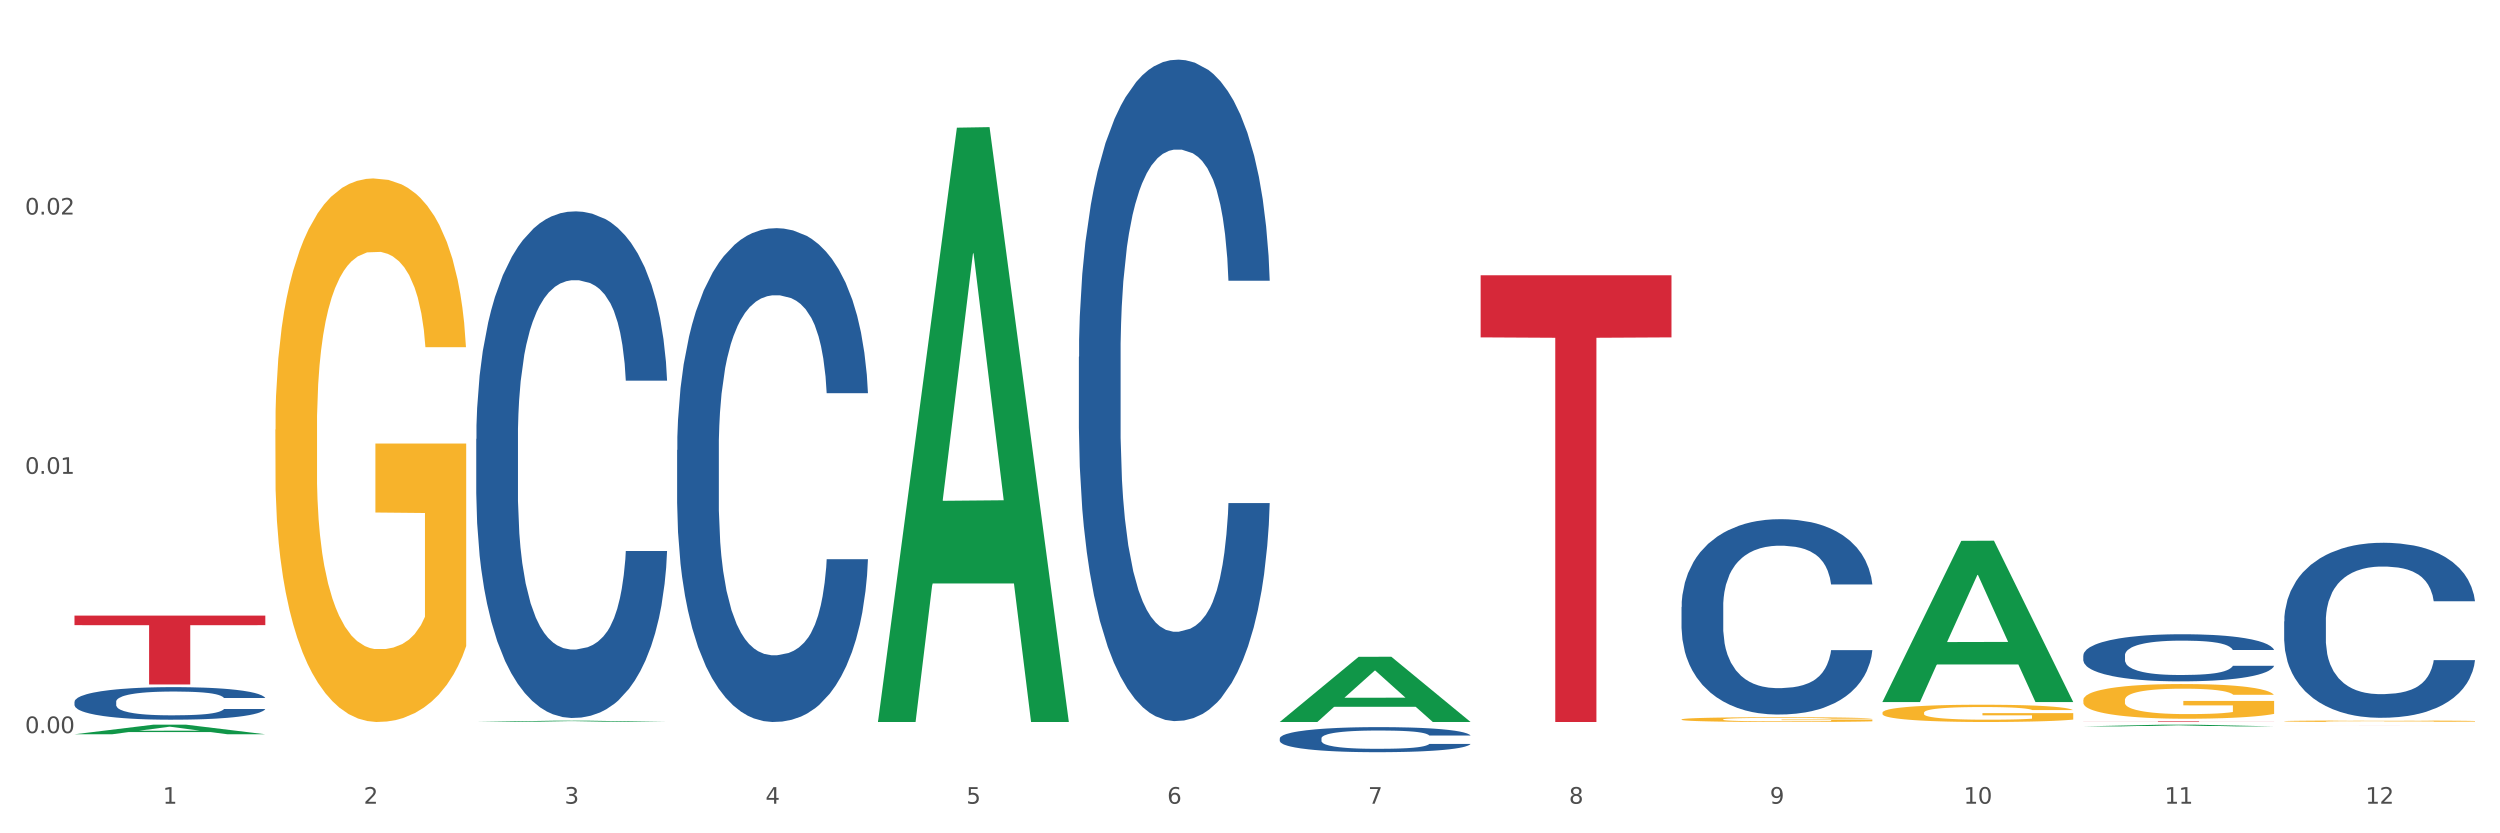 <?xml version="1.0" encoding="utf-8" standalone="no"?>
<!DOCTYPE svg PUBLIC "-//W3C//DTD SVG 1.1//EN"
  "http://www.w3.org/Graphics/SVG/1.1/DTD/svg11.dtd">
<svg xmlns:xlink="http://www.w3.org/1999/xlink" width="1080pt" height="360pt" viewBox="0 0 1080 360" xmlns="http://www.w3.org/2000/svg" version="1.1">
 <rect x="0" y="0" width="1080" height="360" fill="#333333" stroke="none"/>
 <defs>
  <style type="text/css">*{stroke-linejoin: round; stroke-linecap: butt}</style>
 </defs>
 <g id="figure_1">
  <g id="patch_1">
   <path d="M 0 360 
L 1080 360 
L 1080 0 
L 0 0 
z
" style="fill: #ffffff; stroke: #ffffff; stroke-linejoin: miter"/>
  </g>
  <g id="axes_1">
   <g id="matplotlib.axis_1">
    <g id="xtick_1">
     <g id="text_1">
      <!-- 1 -->
      <g style="fill: #4d4d4d" transform="translate(70.342 347.204) scale(0.096 -0.096)">
       <defs>
        <path id="DejaVuSans-31" d="M 794 531 
L 1825 531 
L 1825 4091 
L 703 3866 
L 703 4441 
L 1819 4666 
L 2450 4666 
L 2450 531 
L 3481 531 
L 3481 0 
L 794 0 
L 794 531 
z
" transform="scale(0.016)"/>
       </defs>
       <use xlink:href="#DejaVuSans-31"/>
      </g>
     </g>
    </g>
    <g id="xtick_2">
     <g id="text_2">
      <!-- 2 -->
      <g style="fill: #4d4d4d" transform="translate(157.122 347.204) scale(0.096 -0.096)">
       <defs>
        <path id="DejaVuSans-32" d="M 1228 531 
L 3431 531 
L 3431 0 
L 469 0 
L 469 531 
Q 828 903 1448 1529 
Q 2069 2156 2228 2338 
Q 2531 2678 2651 2914 
Q 2772 3150 2772 3378 
Q 2772 3750 2511 3984 
Q 2250 4219 1831 4219 
Q 1534 4219 1204 4116 
Q 875 4013 500 3803 
L 500 4441 
Q 881 4594 1212 4672 
Q 1544 4750 1819 4750 
Q 2544 4750 2975 4387 
Q 3406 4025 3406 3419 
Q 3406 3131 3298 2873 
Q 3191 2616 2906 2266 
Q 2828 2175 2409 1742 
Q 1991 1309 1228 531 
z
" transform="scale(0.016)"/>
       </defs>
       <use xlink:href="#DejaVuSans-32"/>
      </g>
     </g>
    </g>
    <g id="xtick_3">
     <g id="text_3">
      <!-- 3 -->
      <g style="fill: #4d4d4d" transform="translate(243.902 347.204) scale(0.096 -0.096)">
       <defs>
        <path id="DejaVuSans-33" d="M 2597 2516 
Q 3050 2419 3304 2112 
Q 3559 1806 3559 1356 
Q 3559 666 3084 287 
Q 2609 -91 1734 -91 
Q 1441 -91 1130 -33 
Q 819 25 488 141 
L 488 750 
Q 750 597 1062 519 
Q 1375 441 1716 441 
Q 2309 441 2620 675 
Q 2931 909 2931 1356 
Q 2931 1769 2642 2001 
Q 2353 2234 1838 2234 
L 1294 2234 
L 1294 2753 
L 1863 2753 
Q 2328 2753 2575 2939 
Q 2822 3125 2822 3475 
Q 2822 3834 2567 4026 
Q 2313 4219 1838 4219 
Q 1578 4219 1281 4162 
Q 984 4106 628 3988 
L 628 4550 
Q 988 4650 1302 4700 
Q 1616 4750 1894 4750 
Q 2613 4750 3031 4423 
Q 3450 4097 3450 3541 
Q 3450 3153 3228 2886 
Q 3006 2619 2597 2516 
z
" transform="scale(0.016)"/>
       </defs>
       <use xlink:href="#DejaVuSans-33"/>
      </g>
     </g>
    </g>
    <g id="xtick_4">
     <g id="text_4">
      <!-- 4 -->
      <g style="fill: #4d4d4d" transform="translate(330.683 347.204) scale(0.096 -0.096)">
       <defs>
        <path id="DejaVuSans-34" d="M 2419 4116 
L 825 1625 
L 2419 1625 
L 2419 4116 
z
M 2253 4666 
L 3047 4666 
L 3047 1625 
L 3713 1625 
L 3713 1100 
L 3047 1100 
L 3047 0 
L 2419 0 
L 2419 1100 
L 313 1100 
L 313 1709 
L 2253 4666 
z
" transform="scale(0.016)"/>
       </defs>
       <use xlink:href="#DejaVuSans-34"/>
      </g>
     </g>
    </g>
    <g id="xtick_5">
     <g id="text_5">
      <!-- 5 -->
      <g style="fill: #4d4d4d" transform="translate(417.463 347.204) scale(0.096 -0.096)">
       <defs>
        <path id="DejaVuSans-35" d="M 691 4666 
L 3169 4666 
L 3169 4134 
L 1269 4134 
L 1269 2991 
Q 1406 3038 1543 3061 
Q 1681 3084 1819 3084 
Q 2600 3084 3056 2656 
Q 3513 2228 3513 1497 
Q 3513 744 3044 326 
Q 2575 -91 1722 -91 
Q 1428 -91 1123 -41 
Q 819 9 494 109 
L 494 744 
Q 775 591 1075 516 
Q 1375 441 1709 441 
Q 2250 441 2565 725 
Q 2881 1009 2881 1497 
Q 2881 1984 2565 2268 
Q 2250 2553 1709 2553 
Q 1456 2553 1204 2497 
Q 953 2441 691 2322 
L 691 4666 
z
" transform="scale(0.016)"/>
       </defs>
       <use xlink:href="#DejaVuSans-35"/>
      </g>
     </g>
    </g>
    <g id="xtick_6">
     <g id="text_6">
      <!-- 6 -->
      <g style="fill: #4d4d4d" transform="translate(504.243 347.204) scale(0.096 -0.096)">
       <defs>
        <path id="DejaVuSans-36" d="M 2113 2584 
Q 1688 2584 1439 2293 
Q 1191 2003 1191 1497 
Q 1191 994 1439 701 
Q 1688 409 2113 409 
Q 2538 409 2786 701 
Q 3034 994 3034 1497 
Q 3034 2003 2786 2293 
Q 2538 2584 2113 2584 
z
M 3366 4563 
L 3366 3988 
Q 3128 4100 2886 4159 
Q 2644 4219 2406 4219 
Q 1781 4219 1451 3797 
Q 1122 3375 1075 2522 
Q 1259 2794 1537 2939 
Q 1816 3084 2150 3084 
Q 2853 3084 3261 2657 
Q 3669 2231 3669 1497 
Q 3669 778 3244 343 
Q 2819 -91 2113 -91 
Q 1303 -91 875 529 
Q 447 1150 447 2328 
Q 447 3434 972 4092 
Q 1497 4750 2381 4750 
Q 2619 4750 2861 4703 
Q 3103 4656 3366 4563 
z
" transform="scale(0.016)"/>
       </defs>
       <use xlink:href="#DejaVuSans-36"/>
      </g>
     </g>
    </g>
    <g id="xtick_7">
     <g id="text_7">
      <!-- 7 -->
      <g style="fill: #4d4d4d" transform="translate(591.024 347.204) scale(0.096 -0.096)">
       <defs>
        <path id="DejaVuSans-37" d="M 525 4666 
L 3525 4666 
L 3525 4397 
L 1831 0 
L 1172 0 
L 2766 4134 
L 525 4134 
L 525 4666 
z
" transform="scale(0.016)"/>
       </defs>
       <use xlink:href="#DejaVuSans-37"/>
      </g>
     </g>
    </g>
    <g id="xtick_8">
     <g id="text_8">
      <!-- 8 -->
      <g style="fill: #4d4d4d" transform="translate(677.804 347.204) scale(0.096 -0.096)">
       <defs>
        <path id="DejaVuSans-38" d="M 2034 2216 
Q 1584 2216 1326 1975 
Q 1069 1734 1069 1313 
Q 1069 891 1326 650 
Q 1584 409 2034 409 
Q 2484 409 2743 651 
Q 3003 894 3003 1313 
Q 3003 1734 2745 1975 
Q 2488 2216 2034 2216 
z
M 1403 2484 
Q 997 2584 770 2862 
Q 544 3141 544 3541 
Q 544 4100 942 4425 
Q 1341 4750 2034 4750 
Q 2731 4750 3128 4425 
Q 3525 4100 3525 3541 
Q 3525 3141 3298 2862 
Q 3072 2584 2669 2484 
Q 3125 2378 3379 2068 
Q 3634 1759 3634 1313 
Q 3634 634 3220 271 
Q 2806 -91 2034 -91 
Q 1263 -91 848 271 
Q 434 634 434 1313 
Q 434 1759 690 2068 
Q 947 2378 1403 2484 
z
M 1172 3481 
Q 1172 3119 1398 2916 
Q 1625 2713 2034 2713 
Q 2441 2713 2670 2916 
Q 2900 3119 2900 3481 
Q 2900 3844 2670 4047 
Q 2441 4250 2034 4250 
Q 1625 4250 1398 4047 
Q 1172 3844 1172 3481 
z
" transform="scale(0.016)"/>
       </defs>
       <use xlink:href="#DejaVuSans-38"/>
      </g>
     </g>
    </g>
    <g id="xtick_9">
     <g id="text_9">
      <!-- 9 -->
      <g style="fill: #4d4d4d" transform="translate(764.584 347.204) scale(0.096 -0.096)">
       <defs>
        <path id="DejaVuSans-39" d="M 703 97 
L 703 672 
Q 941 559 1184 500 
Q 1428 441 1663 441 
Q 2288 441 2617 861 
Q 2947 1281 2994 2138 
Q 2813 1869 2534 1725 
Q 2256 1581 1919 1581 
Q 1219 1581 811 2004 
Q 403 2428 403 3163 
Q 403 3881 828 4315 
Q 1253 4750 1959 4750 
Q 2769 4750 3195 4129 
Q 3622 3509 3622 2328 
Q 3622 1225 3098 567 
Q 2575 -91 1691 -91 
Q 1453 -91 1209 -44 
Q 966 3 703 97 
z
M 1959 2075 
Q 2384 2075 2632 2365 
Q 2881 2656 2881 3163 
Q 2881 3666 2632 3958 
Q 2384 4250 1959 4250 
Q 1534 4250 1286 3958 
Q 1038 3666 1038 3163 
Q 1038 2656 1286 2365 
Q 1534 2075 1959 2075 
z
" transform="scale(0.016)"/>
       </defs>
       <use xlink:href="#DejaVuSans-39"/>
      </g>
     </g>
    </g>
    <g id="xtick_10">
     <g id="text_10">
      <!-- 10 -->
      <g style="fill: #4d4d4d" transform="translate(848.311 347.204) scale(0.096 -0.096)">
       <defs>
        <path id="DejaVuSans-30" d="M 2034 4250 
Q 1547 4250 1301 3770 
Q 1056 3291 1056 2328 
Q 1056 1369 1301 889 
Q 1547 409 2034 409 
Q 2525 409 2770 889 
Q 3016 1369 3016 2328 
Q 3016 3291 2770 3770 
Q 2525 4250 2034 4250 
z
M 2034 4750 
Q 2819 4750 3233 4129 
Q 3647 3509 3647 2328 
Q 3647 1150 3233 529 
Q 2819 -91 2034 -91 
Q 1250 -91 836 529 
Q 422 1150 422 2328 
Q 422 3509 836 4129 
Q 1250 4750 2034 4750 
z
" transform="scale(0.016)"/>
       </defs>
       <use xlink:href="#DejaVuSans-31"/>
       <use xlink:href="#DejaVuSans-30" transform="translate(63.623 0)"/>
      </g>
     </g>
    </g>
    <g id="xtick_11">
     <g id="text_11">
      <!-- 11 -->
      <g style="fill: #4d4d4d" transform="translate(935.091 347.204) scale(0.096 -0.096)">
       <use xlink:href="#DejaVuSans-31"/>
       <use xlink:href="#DejaVuSans-31" transform="translate(63.623 0)"/>
      </g>
     </g>
    </g>
    <g id="xtick_12">
     <g id="text_12">
      <!-- 12 -->
      <g style="fill: #4d4d4d" transform="translate(1021.871 347.204) scale(0.096 -0.096)">
       <use xlink:href="#DejaVuSans-31"/>
       <use xlink:href="#DejaVuSans-32" transform="translate(63.623 0)"/>
      </g>
     </g>
    </g>
    <g id="xtick_13"/>
    <g id="xtick_14"/>
    <g id="xtick_15"/>
    <g id="xtick_16"/>
    <g id="xtick_17"/>
    <g id="xtick_18"/>
    <g id="xtick_19"/>
    <g id="xtick_20"/>
    <g id="xtick_21"/>
    <g id="xtick_22"/>
    <g id="xtick_23"/>
   </g>
   <g id="matplotlib.axis_2">
    <g id="ytick_1">
     <g id="text_13">
      <!-- 0.00 -->
      <g style="fill: #4d4d4d" transform="translate(10.8 316.704) scale(0.096 -0.096)">
       <defs>
        <path id="DejaVuSans-2e" d="M 684 794 
L 1344 794 
L 1344 0 
L 684 0 
L 684 794 
z
" transform="scale(0.016)"/>
       </defs>
       <use xlink:href="#DejaVuSans-30"/>
       <use xlink:href="#DejaVuSans-2e" transform="translate(63.623 0)"/>
       <use xlink:href="#DejaVuSans-30" transform="translate(95.41 0)"/>
       <use xlink:href="#DejaVuSans-30" transform="translate(159.033 0)"/>
      </g>
     </g>
    </g>
    <g id="ytick_2">
     <g id="text_14">
      <!-- 0.01 -->
      <g style="fill: #4d4d4d" transform="translate(10.8 204.698) scale(0.096 -0.096)">
       <use xlink:href="#DejaVuSans-30"/>
       <use xlink:href="#DejaVuSans-2e" transform="translate(63.623 0)"/>
       <use xlink:href="#DejaVuSans-30" transform="translate(95.41 0)"/>
       <use xlink:href="#DejaVuSans-31" transform="translate(159.033 0)"/>
      </g>
     </g>
    </g>
    <g id="ytick_3">
     <g id="text_15">
      <!-- 0.02 -->
      <g style="fill: #4d4d4d" transform="translate(10.8 92.692) scale(0.096 -0.096)">
       <use xlink:href="#DejaVuSans-30"/>
       <use xlink:href="#DejaVuSans-2e" transform="translate(63.623 0)"/>
       <use xlink:href="#DejaVuSans-30" transform="translate(95.41 0)"/>
       <use xlink:href="#DejaVuSans-32" transform="translate(159.033 0)"/>
      </g>
     </g>
    </g>
    <g id="ytick_4"/>
    <g id="ytick_5"/>
    <g id="ytick_6"/>
   </g>
   <g id="PolyCollection_1">
    <path d="M 32.175 317.199 
L 32.26 317.195 
L 66.256 313.061 
L 80.365 313.057 
L 114.616 317.207 
L 98.298 317.207 
L 90.904 316.241 
L 55.803 316.241 
L 55.548 316.256 
L 48.408 317.207 
L 32.175 317.207 
L 32.175 317.199 
L 60.222 315.664 
L 86.484 315.66 
L 73.481 313.941 
L 73.311 313.934 
L 73.141 313.945 
L 60.137 315.66 
L 60.222 315.664 
L 32.175 317.199 
z
" clip-path="url(#p18bdbcd863)" style="fill: #109648"/>
    <path d="M 726.418 310.793 
L 726.515 310.791 
L 726.515 310.723 
L 726.71 310.665 
L 727.683 310.523 
L 729.143 310.406 
L 730.214 310.343 
L 731.284 310.292 
L 732.55 310.241 
L 734.107 310.188 
L 736.93 310.11 
L 738.682 310.071 
L 740.823 310.029 
L 744.716 309.969 
L 747.539 309.934 
L 750.459 309.906 
L 755.228 309.872 
L 758.343 309.857 
L 761.652 309.846 
L 765.643 309.838 
L 768.66 309.836 
L 775.279 309.842 
L 780.924 309.859 
L 783.65 309.872 
L 787.154 309.895 
L 789.003 309.91 
L 792.02 309.94 
L 795.135 309.98 
L 797.276 310.014 
L 800.488 310.078 
L 802.922 310.143 
L 805.16 310.222 
L 806.328 310.277 
L 807.204 310.328 
L 807.983 310.387 
L 808.762 310.479 
L 791.242 310.479 
L 790.56 310.413 
L 789.49 310.351 
L 787.932 310.29 
L 786.57 310.252 
L 784.234 310.205 
L 782.092 310.175 
L 779.854 310.152 
L 777.128 310.133 
L 774.987 310.124 
L 771.97 310.116 
L 766.032 310.118 
L 762.042 310.133 
L 759.316 310.152 
L 757.564 310.169 
L 756.007 310.188 
L 754.255 310.214 
L 752.211 310.254 
L 750.751 310.29 
L 749.291 310.336 
L 748.123 310.381 
L 747.052 310.434 
L 746.176 310.491 
L 745.495 310.549 
L 744.911 310.621 
L 744.424 310.74 
L 744.424 311 
L 744.619 311.058 
L 745.106 311.136 
L 745.69 311.194 
L 746.663 311.264 
L 747.539 311.312 
L 749.194 311.38 
L 751.043 311.437 
L 752.503 311.473 
L 753.963 311.503 
L 756.494 311.544 
L 759.316 311.578 
L 761.75 311.599 
L 765.059 311.618 
L 767.298 311.626 
L 769.244 311.63 
L 774.014 311.63 
L 777.42 311.624 
L 781.216 311.611 
L 784.136 311.594 
L 786.57 311.573 
L 789.295 311.539 
L 791.047 311.507 
L 791.047 311.111 
L 769.634 311.109 
L 769.634 310.846 
L 808.859 310.846 
L 808.859 311.618 
L 807.204 311.658 
L 805.355 311.694 
L 803.408 311.726 
L 800.488 311.766 
L 796.984 311.804 
L 793.87 311.83 
L 790.56 311.853 
L 786.667 311.874 
L 781.606 311.893 
L 778.491 311.9 
L 774.598 311.906 
L 770.023 311.908 
L 766.032 311.904 
L 762.139 311.894 
L 758.051 311.877 
L 754.06 311.853 
L 751.043 311.828 
L 748.026 311.798 
L 744.814 311.758 
L 742.283 311.72 
L 740.336 311.686 
L 738.195 311.643 
L 735.859 311.586 
L 734.107 311.535 
L 732.55 311.482 
L 730.895 311.414 
L 729.727 311.355 
L 728.559 311.281 
L 727.878 311.227 
L 727.099 311.141 
L 726.515 311.022 
L 726.418 310.793 
z
" clip-path="url(#p18bdbcd863)" style="fill: #f7b32b"/>
    <path d="M 813.198 307.891 
L 813.295 307.884 
L 813.295 307.639 
L 813.49 307.427 
L 814.463 306.916 
L 815.923 306.493 
L 816.994 306.268 
L 818.065 306.084 
L 819.33 305.899 
L 820.887 305.709 
L 823.71 305.429 
L 825.462 305.286 
L 827.603 305.136 
L 831.497 304.917 
L 834.319 304.795 
L 837.239 304.692 
L 842.009 304.57 
L 845.123 304.515 
L 848.433 304.474 
L 852.423 304.447 
L 855.441 304.44 
L 862.059 304.461 
L 867.705 304.522 
L 870.43 304.57 
L 873.934 304.651 
L 875.783 304.706 
L 878.801 304.815 
L 881.915 304.958 
L 884.057 305.081 
L 887.269 305.313 
L 889.702 305.545 
L 891.941 305.831 
L 893.109 306.029 
L 893.985 306.213 
L 894.763 306.425 
L 895.542 306.759 
L 878.022 306.759 
L 877.341 306.52 
L 876.27 306.295 
L 874.713 306.077 
L 873.35 305.94 
L 871.014 305.77 
L 868.873 305.661 
L 866.634 305.579 
L 863.909 305.511 
L 861.767 305.477 
L 858.75 305.449 
L 852.813 305.456 
L 848.822 305.511 
L 846.097 305.579 
L 844.345 305.64 
L 842.787 305.709 
L 841.035 305.804 
L 838.991 305.947 
L 837.531 306.077 
L 836.071 306.24 
L 834.903 306.404 
L 833.833 306.595 
L 832.957 306.8 
L 832.275 307.011 
L 831.691 307.27 
L 831.205 307.7 
L 831.205 308.634 
L 831.399 308.846 
L 831.886 309.125 
L 832.47 309.337 
L 833.443 309.589 
L 834.319 309.759 
L 835.974 310.005 
L 837.823 310.21 
L 839.283 310.339 
L 840.743 310.448 
L 843.274 310.598 
L 846.097 310.721 
L 848.53 310.796 
L 851.839 310.864 
L 854.078 310.892 
L 856.025 310.905 
L 860.794 310.905 
L 864.201 310.885 
L 867.997 310.837 
L 870.917 310.776 
L 873.35 310.701 
L 876.075 310.578 
L 877.827 310.462 
L 877.827 309.037 
L 856.414 309.03 
L 856.414 308.082 
L 895.639 308.082 
L 895.639 310.864 
L 893.985 311.007 
L 892.135 311.137 
L 890.189 311.253 
L 887.269 311.396 
L 883.765 311.533 
L 880.65 311.628 
L 877.341 311.71 
L 873.447 311.785 
L 868.386 311.853 
L 865.271 311.88 
L 861.378 311.901 
L 856.803 311.908 
L 852.813 311.894 
L 848.919 311.86 
L 844.831 311.799 
L 840.841 311.71 
L 837.823 311.621 
L 834.806 311.512 
L 831.594 311.369 
L 829.063 311.233 
L 827.117 311.11 
L 824.975 310.953 
L 822.639 310.748 
L 820.887 310.564 
L 819.33 310.373 
L 817.675 310.128 
L 816.507 309.916 
L 815.339 309.65 
L 814.658 309.453 
L 813.879 309.146 
L 813.295 308.716 
L 813.198 307.891 
z
" clip-path="url(#p18bdbcd863)" style="fill: #f7b32b"/>
    <path d="M 986.759 311.551 
L 986.856 311.551 
L 986.856 311.529 
L 987.051 311.51 
L 988.024 311.465 
L 989.484 311.427 
L 990.555 311.407 
L 991.625 311.391 
L 992.891 311.375 
L 994.448 311.358 
L 997.271 311.333 
L 999.023 311.32 
L 1001.164 311.307 
L 1005.057 311.288 
L 1007.88 311.277 
L 1010.8 311.268 
L 1015.569 311.257 
L 1018.684 311.252 
L 1021.993 311.248 
L 1025.984 311.246 
L 1029.001 311.245 
L 1035.62 311.247 
L 1041.265 311.252 
L 1043.991 311.257 
L 1047.495 311.264 
L 1049.344 311.269 
L 1052.361 311.278 
L 1055.476 311.291 
L 1057.617 311.302 
L 1060.829 311.323 
L 1063.263 311.343 
L 1065.501 311.369 
L 1066.669 311.386 
L 1067.545 311.402 
L 1068.324 311.421 
L 1069.103 311.451 
L 1051.583 311.451 
L 1050.901 311.43 
L 1049.831 311.41 
L 1048.273 311.39 
L 1046.911 311.378 
L 1044.575 311.363 
L 1042.433 311.353 
L 1040.195 311.346 
L 1037.469 311.34 
L 1035.328 311.337 
L 1032.311 311.335 
L 1026.373 311.335 
L 1022.383 311.34 
L 1019.657 311.346 
L 1017.905 311.352 
L 1016.348 311.358 
L 1014.596 311.366 
L 1012.552 311.379 
L 1011.092 311.39 
L 1009.632 311.405 
L 1008.464 311.419 
L 1007.393 311.436 
L 1006.517 311.455 
L 1005.836 311.473 
L 1005.252 311.496 
L 1004.765 311.534 
L 1004.765 311.617 
L 1004.96 311.636 
L 1005.447 311.661 
L 1006.031 311.68 
L 1007.004 311.702 
L 1007.88 311.717 
L 1009.535 311.739 
L 1011.384 311.757 
L 1012.844 311.769 
L 1014.304 311.778 
L 1016.835 311.792 
L 1019.657 311.802 
L 1022.091 311.809 
L 1025.4 311.815 
L 1027.639 311.818 
L 1029.585 311.819 
L 1034.355 311.819 
L 1037.761 311.817 
L 1041.557 311.813 
L 1044.477 311.807 
L 1046.911 311.801 
L 1049.636 311.79 
L 1051.388 311.779 
L 1051.388 311.653 
L 1029.975 311.652 
L 1029.975 311.568 
L 1069.2 311.568 
L 1069.2 311.815 
L 1067.545 311.828 
L 1065.696 311.839 
L 1063.749 311.85 
L 1060.829 311.862 
L 1057.325 311.874 
L 1054.211 311.883 
L 1050.901 311.89 
L 1047.008 311.897 
L 1041.947 311.903 
L 1038.832 311.905 
L 1034.939 311.907 
L 1030.364 311.908 
L 1026.373 311.906 
L 1022.48 311.903 
L 1018.392 311.898 
L 1014.401 311.89 
L 1011.384 311.882 
L 1008.367 311.873 
L 1005.155 311.86 
L 1002.624 311.848 
L 1000.677 311.837 
L 998.536 311.823 
L 996.2 311.805 
L 994.448 311.788 
L 992.891 311.772 
L 991.236 311.75 
L 990.068 311.731 
L 988.9 311.707 
L 988.219 311.69 
L 987.44 311.663 
L 986.856 311.625 
L 986.759 311.551 
z
" clip-path="url(#p18bdbcd863)" style="fill: #f7b32b"/>
    <path d="M 726.418 262.206 
L 726.515 262.129 
L 726.515 259.971 
L 726.807 257.042 
L 727.879 251.646 
L 729.244 247.561 
L 731.582 242.782 
L 732.849 240.778 
L 734.506 238.542 
L 737.917 234.919 
L 741.815 231.836 
L 744.543 230.14 
L 746.589 229.061 
L 751.17 227.134 
L 753.801 226.286 
L 756.529 225.592 
L 758.868 225.13 
L 762.766 224.59 
L 765.884 224.359 
L 769.49 224.282 
L 772.511 224.359 
L 776.506 224.667 
L 782.353 225.592 
L 784.594 226.132 
L 787.615 227.057 
L 790.734 228.29 
L 793.267 229.524 
L 796.191 231.297 
L 799.212 233.609 
L 802.135 236.538 
L 804.181 239.236 
L 805.838 242.088 
L 807.3 245.557 
L 808.372 249.334 
L 808.859 252.494 
L 791.026 252.494 
L 790.539 249.642 
L 789.564 246.559 
L 788.59 244.478 
L 787.518 242.782 
L 785.861 240.855 
L 784.399 239.621 
L 781.963 238.157 
L 779.722 237.232 
L 777.87 236.692 
L 775.629 236.23 
L 770.854 235.767 
L 767.443 235.767 
L 765.3 235.921 
L 762.668 236.307 
L 760.427 236.846 
L 757.796 237.771 
L 755.75 238.773 
L 753.703 240.084 
L 752.534 241.009 
L 750.78 242.705 
L 749.61 244.092 
L 748.051 246.482 
L 747.174 248.177 
L 745.615 252.571 
L 744.933 255.809 
L 744.641 258.044 
L 744.446 260.511 
L 744.446 272.535 
L 745.03 277.931 
L 745.518 280.244 
L 746.297 282.864 
L 747.759 286.256 
L 749.903 289.571 
L 752.144 291.96 
L 753.996 293.425 
L 755.75 294.504 
L 757.504 295.352 
L 759.648 296.123 
L 761.402 296.585 
L 764.033 297.048 
L 767.151 297.279 
L 769.587 297.279 
L 774.557 296.893 
L 776.798 296.508 
L 778.942 295.968 
L 781.281 295.12 
L 783.133 294.195 
L 784.205 293.502 
L 785.959 292.037 
L 787.323 290.496 
L 788.492 288.723 
L 789.272 287.181 
L 790.149 284.869 
L 790.831 282.248 
L 791.026 280.86 
L 808.859 280.86 
L 808.469 283.635 
L 807.787 286.333 
L 806.423 289.956 
L 805.351 292.037 
L 803.694 294.581 
L 801.94 296.739 
L 799.504 299.129 
L 797.263 300.902 
L 794.924 302.443 
L 792.39 303.831 
L 787.81 305.758 
L 786.154 306.297 
L 782.645 307.222 
L 779.917 307.762 
L 775.921 308.301 
L 771.829 308.61 
L 767.541 308.687 
L 763.74 308.533 
L 759.55 308.07 
L 756.919 307.608 
L 753.996 306.914 
L 750.585 305.835 
L 747.369 304.524 
L 744.348 302.983 
L 741.522 301.21 
L 738.891 299.206 
L 735.48 295.891 
L 732.947 292.654 
L 731.095 289.648 
L 729.828 287.104 
L 728.562 283.866 
L 727.879 281.631 
L 726.807 276.235 
L 726.418 271.225 
L 726.418 262.206 
z
" clip-path="url(#p18bdbcd863)" style="fill: #255c99"/>
    <path d="M 552.857 318.983 
L 552.954 318.973 
L 552.954 318.696 
L 553.247 318.32 
L 554.319 317.627 
L 555.683 317.103 
L 558.022 316.49 
L 559.289 316.232 
L 560.945 315.945 
L 564.356 315.48 
L 568.254 315.085 
L 570.982 314.867 
L 573.029 314.728 
L 577.609 314.481 
L 580.24 314.372 
L 582.969 314.283 
L 585.307 314.224 
L 589.205 314.154 
L 592.324 314.125 
L 595.929 314.115 
L 598.95 314.125 
L 602.945 314.164 
L 608.792 314.283 
L 611.034 314.352 
L 614.055 314.471 
L 617.173 314.629 
L 619.707 314.788 
L 622.63 315.015 
L 625.651 315.312 
L 628.574 315.688 
L 630.621 316.034 
L 632.277 316.4 
L 633.739 316.846 
L 634.811 317.331 
L 635.298 317.736 
L 617.465 317.736 
L 616.978 317.37 
L 616.004 316.974 
L 615.029 316.707 
L 613.957 316.49 
L 612.301 316.242 
L 610.839 316.084 
L 608.403 315.896 
L 606.161 315.777 
L 604.31 315.708 
L 602.068 315.648 
L 597.293 315.589 
L 593.883 315.589 
L 591.739 315.609 
L 589.108 315.658 
L 586.866 315.728 
L 584.235 315.846 
L 582.189 315.975 
L 580.143 316.143 
L 578.973 316.262 
L 577.219 316.48 
L 576.05 316.658 
L 574.491 316.964 
L 573.614 317.182 
L 572.054 317.746 
L 571.372 318.162 
L 571.08 318.449 
L 570.885 318.765 
L 570.885 320.309 
L 571.47 321.002 
L 571.957 321.298 
L 572.736 321.635 
L 574.198 322.07 
L 576.342 322.496 
L 578.583 322.802 
L 580.435 322.99 
L 582.189 323.129 
L 583.943 323.238 
L 586.087 323.337 
L 587.841 323.396 
L 590.472 323.455 
L 593.59 323.485 
L 596.027 323.485 
L 600.997 323.436 
L 603.238 323.386 
L 605.382 323.317 
L 607.72 323.208 
L 609.572 323.089 
L 610.644 323 
L 612.398 322.812 
L 613.762 322.614 
L 614.932 322.387 
L 615.711 322.189 
L 616.588 321.892 
L 617.27 321.556 
L 617.465 321.378 
L 635.298 321.378 
L 634.909 321.734 
L 634.226 322.08 
L 632.862 322.545 
L 631.79 322.812 
L 630.134 323.139 
L 628.379 323.416 
L 625.943 323.723 
L 623.702 323.95 
L 621.363 324.148 
L 618.83 324.326 
L 614.249 324.574 
L 612.593 324.643 
L 609.085 324.762 
L 606.356 324.831 
L 602.361 324.9 
L 598.268 324.94 
L 593.98 324.95 
L 590.18 324.93 
L 585.989 324.87 
L 583.358 324.811 
L 580.435 324.722 
L 577.024 324.583 
L 573.808 324.415 
L 570.788 324.217 
L 567.962 323.99 
L 565.33 323.732 
L 561.92 323.307 
L 559.386 322.891 
L 557.535 322.506 
L 556.268 322.179 
L 555.001 321.763 
L 554.319 321.476 
L 553.247 320.784 
L 552.857 320.141 
L 552.857 318.983 
z
" clip-path="url(#p18bdbcd863)" style="fill: #255c99"/>
    <path d="M 466.077 154.157 
L 466.174 153.896 
L 466.174 146.589 
L 466.466 136.672 
L 467.538 118.404 
L 468.903 104.572 
L 471.241 88.392 
L 472.508 81.607 
L 474.165 74.039 
L 477.576 61.773 
L 481.474 51.335 
L 484.202 45.593 
L 486.248 41.94 
L 490.829 35.415 
L 493.46 32.545 
L 496.188 30.196 
L 498.527 28.63 
L 502.425 26.803 
L 505.543 26.02 
L 509.149 25.759 
L 512.17 26.02 
L 516.165 27.064 
L 522.012 30.196 
L 524.253 32.023 
L 527.274 35.154 
L 530.393 39.33 
L 532.926 43.505 
L 535.85 49.508 
L 538.871 57.337 
L 541.794 67.254 
L 543.84 76.388 
L 545.497 86.044 
L 546.959 97.787 
L 548.031 110.575 
L 548.518 121.275 
L 530.685 121.275 
L 530.198 111.619 
L 529.223 101.18 
L 528.249 94.134 
L 527.177 88.392 
L 525.52 81.868 
L 524.058 77.693 
L 521.622 72.734 
L 519.381 69.602 
L 517.529 67.776 
L 515.288 66.21 
L 510.513 64.644 
L 507.102 64.644 
L 504.959 65.166 
L 502.327 66.471 
L 500.086 68.298 
L 497.455 71.429 
L 495.409 74.822 
L 493.362 79.258 
L 492.193 82.39 
L 490.439 88.131 
L 489.269 92.829 
L 487.71 100.919 
L 486.833 106.66 
L 485.274 121.536 
L 484.592 132.496 
L 484.3 140.064 
L 484.105 148.415 
L 484.105 189.127 
L 484.689 207.395 
L 485.177 215.224 
L 485.956 224.097 
L 487.418 235.579 
L 489.562 246.801 
L 491.803 254.891 
L 493.655 259.85 
L 495.409 263.503 
L 497.163 266.374 
L 499.307 268.984 
L 501.061 270.549 
L 503.692 272.115 
L 506.81 272.898 
L 509.246 272.898 
L 514.216 271.593 
L 516.457 270.288 
L 518.601 268.462 
L 520.94 265.591 
L 522.792 262.459 
L 523.864 260.111 
L 525.618 255.152 
L 526.982 249.933 
L 528.151 243.93 
L 528.931 238.711 
L 529.808 230.882 
L 530.49 222.009 
L 530.685 217.312 
L 548.518 217.312 
L 548.128 226.706 
L 547.446 235.84 
L 546.082 248.106 
L 545.01 255.152 
L 543.353 263.764 
L 541.599 271.071 
L 539.163 279.161 
L 536.922 285.164 
L 534.583 290.383 
L 532.049 295.081 
L 527.469 301.605 
L 525.813 303.432 
L 522.304 306.563 
L 519.576 308.39 
L 515.58 310.217 
L 511.488 311.261 
L 507.2 311.522 
L 503.399 311 
L 499.209 309.434 
L 496.578 307.868 
L 493.655 305.519 
L 490.244 301.866 
L 487.028 297.429 
L 484.007 292.21 
L 481.181 286.208 
L 478.55 279.422 
L 475.139 268.201 
L 472.606 257.24 
L 470.754 247.062 
L 469.487 238.45 
L 468.221 227.489 
L 467.538 219.921 
L 466.466 201.653 
L 466.077 184.69 
L 466.077 154.157 
z
" clip-path="url(#p18bdbcd863)" style="fill: #255c99"/>
    <path d="M 899.978 283.138 
L 900.076 283.12 
L 900.076 282.599 
L 900.368 281.893 
L 901.44 280.591 
L 902.804 279.606 
L 905.143 278.453 
L 906.41 277.97 
L 908.067 277.43 
L 911.477 276.557 
L 915.375 275.813 
L 918.104 275.404 
L 920.15 275.144 
L 924.73 274.679 
L 927.361 274.474 
L 930.09 274.307 
L 932.429 274.195 
L 936.327 274.065 
L 939.445 274.009 
L 943.051 273.991 
L 946.071 274.009 
L 950.067 274.084 
L 955.914 274.307 
L 958.155 274.437 
L 961.176 274.66 
L 964.294 274.958 
L 966.828 275.255 
L 969.751 275.683 
L 972.772 276.24 
L 975.696 276.947 
L 977.742 277.598 
L 979.399 278.286 
L 980.86 279.122 
L 981.932 280.033 
L 982.42 280.796 
L 964.587 280.796 
L 964.099 280.108 
L 963.125 279.364 
L 962.15 278.862 
L 961.078 278.453 
L 959.422 277.988 
L 957.96 277.691 
L 955.524 277.337 
L 953.283 277.114 
L 951.431 276.984 
L 949.19 276.873 
L 944.415 276.761 
L 941.004 276.761 
L 938.86 276.798 
L 936.229 276.891 
L 933.988 277.021 
L 931.357 277.244 
L 929.31 277.486 
L 927.264 277.802 
L 926.095 278.025 
L 924.34 278.434 
L 923.171 278.769 
L 921.612 279.345 
L 920.735 279.754 
L 919.176 280.814 
L 918.494 281.595 
L 918.201 282.134 
L 918.006 282.729 
L 918.006 285.63 
L 918.591 286.931 
L 919.078 287.489 
L 919.858 288.121 
L 921.32 288.939 
L 923.463 289.739 
L 925.705 290.315 
L 927.556 290.668 
L 929.31 290.929 
L 931.064 291.133 
L 933.208 291.319 
L 934.962 291.431 
L 937.593 291.542 
L 940.712 291.598 
L 943.148 291.598 
L 948.118 291.505 
L 950.359 291.412 
L 952.503 291.282 
L 954.842 291.077 
L 956.693 290.854 
L 957.765 290.687 
L 959.519 290.334 
L 960.884 289.962 
L 962.053 289.534 
L 962.833 289.162 
L 963.71 288.604 
L 964.392 287.972 
L 964.587 287.638 
L 982.42 287.638 
L 982.03 288.307 
L 981.348 288.958 
L 979.983 289.832 
L 978.912 290.334 
L 977.255 290.947 
L 975.501 291.468 
L 973.065 292.044 
L 970.823 292.472 
L 968.485 292.844 
L 965.951 293.178 
L 961.371 293.643 
L 959.714 293.773 
L 956.206 293.996 
L 953.477 294.126 
L 949.482 294.257 
L 945.389 294.331 
L 941.102 294.35 
L 937.301 294.312 
L 933.111 294.201 
L 930.48 294.089 
L 927.556 293.922 
L 924.146 293.662 
L 920.93 293.346 
L 917.909 292.974 
L 915.083 292.546 
L 912.452 292.063 
L 909.041 291.263 
L 906.507 290.482 
L 904.656 289.757 
L 903.389 289.144 
L 902.122 288.363 
L 901.44 287.824 
L 900.368 286.522 
L 899.978 285.314 
L 899.978 283.138 
z
" clip-path="url(#p18bdbcd863)" style="fill: #255c99"/>
    <path d="M 292.516 194.42 
L 292.613 194.225 
L 292.613 188.77 
L 292.906 181.366 
L 293.978 167.727 
L 295.342 157.4 
L 297.681 145.32 
L 298.948 140.255 
L 300.604 134.604 
L 304.015 125.447 
L 307.913 117.653 
L 310.641 113.367 
L 312.688 110.639 
L 317.268 105.768 
L 319.899 103.625 
L 322.628 101.871 
L 324.966 100.702 
L 328.864 99.339 
L 331.983 98.754 
L 335.588 98.559 
L 338.609 98.754 
L 342.604 99.533 
L 348.451 101.871 
L 350.693 103.235 
L 353.714 105.573 
L 356.832 108.691 
L 359.366 111.808 
L 362.289 116.289 
L 365.31 122.135 
L 368.233 129.539 
L 370.28 136.358 
L 371.936 143.567 
L 373.398 152.335 
L 374.47 161.882 
L 374.957 169.87 
L 357.124 169.87 
L 356.637 162.661 
L 355.663 154.868 
L 354.688 149.607 
L 353.616 145.32 
L 351.96 140.45 
L 350.498 137.332 
L 348.062 133.63 
L 345.82 131.292 
L 343.969 129.928 
L 341.727 128.759 
L 336.952 127.59 
L 333.542 127.59 
L 331.398 127.98 
L 328.767 128.954 
L 326.525 130.318 
L 323.894 132.656 
L 321.848 135.189 
L 319.802 138.501 
L 318.632 140.839 
L 316.878 145.126 
L 315.709 148.633 
L 314.15 154.673 
L 313.273 158.959 
L 311.713 170.065 
L 311.031 178.248 
L 310.739 183.899 
L 310.544 190.133 
L 310.544 220.528 
L 311.129 234.167 
L 311.616 240.012 
L 312.395 246.637 
L 313.857 255.21 
L 316.001 263.588 
L 318.242 269.628 
L 320.094 273.33 
L 321.848 276.057 
L 323.602 278.201 
L 325.746 280.149 
L 327.5 281.318 
L 330.131 282.487 
L 333.249 283.072 
L 335.686 283.072 
L 340.655 282.097 
L 342.897 281.123 
L 345.041 279.759 
L 347.379 277.616 
L 349.231 275.278 
L 350.303 273.524 
L 352.057 269.822 
L 353.421 265.926 
L 354.591 261.444 
L 355.37 257.548 
L 356.247 251.702 
L 356.929 245.078 
L 357.124 241.571 
L 374.957 241.571 
L 374.568 248.585 
L 373.885 255.404 
L 372.521 264.562 
L 371.449 269.822 
L 369.793 276.252 
L 368.038 281.708 
L 365.602 287.748 
L 363.361 292.229 
L 361.022 296.126 
L 358.489 299.633 
L 353.908 304.504 
L 352.252 305.868 
L 348.744 308.206 
L 346.015 309.57 
L 342.02 310.933 
L 337.927 311.713 
L 333.639 311.908 
L 329.839 311.518 
L 325.648 310.349 
L 323.017 309.18 
L 320.094 307.426 
L 316.683 304.699 
L 313.467 301.386 
L 310.447 297.49 
L 307.621 293.008 
L 304.989 287.942 
L 301.579 279.564 
L 299.045 271.381 
L 297.194 263.782 
L 295.927 257.353 
L 294.66 249.17 
L 293.978 243.519 
L 292.906 229.881 
L 292.516 217.216 
L 292.516 194.42 
z
" clip-path="url(#p18bdbcd863)" style="fill: #255c99"/>
    <path d="M 32.175 303.165 
L 32.272 303.152 
L 32.272 302.792 
L 32.565 302.304 
L 33.637 301.404 
L 35.001 300.723 
L 37.34 299.926 
L 38.607 299.592 
L 40.263 299.22 
L 43.674 298.616 
L 47.572 298.102 
L 50.3 297.819 
L 52.347 297.639 
L 56.927 297.318 
L 59.558 297.176 
L 62.287 297.061 
L 64.625 296.983 
L 68.523 296.893 
L 71.642 296.855 
L 75.247 296.842 
L 78.268 296.855 
L 82.263 296.906 
L 88.11 297.061 
L 90.352 297.151 
L 93.373 297.305 
L 96.491 297.51 
L 99.025 297.716 
L 101.948 298.012 
L 104.969 298.397 
L 107.892 298.885 
L 109.939 299.335 
L 111.595 299.811 
L 113.057 300.389 
L 114.129 301.019 
L 114.616 301.546 
L 96.783 301.546 
L 96.296 301.07 
L 95.322 300.556 
L 94.347 300.209 
L 93.275 299.926 
L 91.619 299.605 
L 90.157 299.4 
L 87.721 299.155 
L 85.479 299.001 
L 83.628 298.911 
L 81.386 298.834 
L 76.611 298.757 
L 73.201 298.757 
L 71.057 298.783 
L 68.426 298.847 
L 66.184 298.937 
L 63.553 299.091 
L 61.507 299.258 
L 59.461 299.477 
L 58.291 299.631 
L 56.537 299.914 
L 55.368 300.145 
L 53.809 300.543 
L 52.932 300.826 
L 51.372 301.559 
L 50.69 302.098 
L 50.398 302.471 
L 50.203 302.882 
L 50.203 304.887 
L 50.788 305.787 
L 51.275 306.172 
L 52.054 306.609 
L 53.516 307.175 
L 55.66 307.727 
L 57.901 308.126 
L 59.753 308.37 
L 61.507 308.55 
L 63.261 308.691 
L 65.405 308.82 
L 67.159 308.897 
L 69.79 308.974 
L 72.908 309.013 
L 75.345 309.013 
L 80.314 308.948 
L 82.556 308.884 
L 84.7 308.794 
L 87.038 308.653 
L 88.89 308.498 
L 89.962 308.383 
L 91.716 308.139 
L 93.08 307.882 
L 94.25 307.586 
L 95.029 307.329 
L 95.906 306.943 
L 96.588 306.506 
L 96.783 306.275 
L 114.616 306.275 
L 114.227 306.738 
L 113.544 307.188 
L 112.18 307.792 
L 111.108 308.139 
L 109.452 308.563 
L 107.697 308.923 
L 105.261 309.321 
L 103.02 309.617 
L 100.681 309.874 
L 98.148 310.105 
L 93.567 310.426 
L 91.911 310.516 
L 88.403 310.67 
L 85.674 310.76 
L 81.679 310.85 
L 77.586 310.902 
L 73.298 310.915 
L 69.498 310.889 
L 65.307 310.812 
L 62.676 310.735 
L 59.753 310.619 
L 56.342 310.439 
L 53.126 310.221 
L 50.105 309.964 
L 47.279 309.668 
L 44.648 309.334 
L 41.238 308.781 
L 38.704 308.241 
L 36.853 307.74 
L 35.586 307.316 
L 34.319 306.776 
L 33.637 306.404 
L 32.565 305.504 
L 32.175 304.669 
L 32.175 303.165 
z
" clip-path="url(#p18bdbcd863)" style="fill: #255c99"/>
    <path d="M 118.955 185.591 
L 119.053 185.377 
L 119.053 177.656 
L 119.247 171.008 
L 120.221 154.924 
L 121.681 141.627 
L 122.751 134.55 
L 123.822 128.76 
L 125.087 122.969 
L 126.645 116.964 
L 129.467 108.171 
L 131.219 103.668 
L 133.361 98.95 
L 137.254 92.087 
L 140.077 88.227 
L 142.997 85.01 
L 147.766 81.15 
L 150.881 79.434 
L 154.19 78.147 
L 158.181 77.289 
L 161.198 77.075 
L 167.817 77.718 
L 173.462 79.648 
L 176.187 81.15 
L 179.691 83.723 
L 181.541 85.439 
L 184.558 88.87 
L 187.673 93.374 
L 189.814 97.234 
L 193.026 104.526 
L 195.459 111.817 
L 197.698 120.825 
L 198.866 127.044 
L 199.742 132.834 
L 200.521 139.483 
L 201.299 149.991 
L 183.779 149.991 
L 183.098 142.485 
L 182.027 135.408 
L 180.47 128.545 
L 179.107 124.256 
L 176.771 118.894 
L 174.63 115.463 
L 172.391 112.89 
L 169.666 110.745 
L 167.525 109.673 
L 164.507 108.815 
L 158.57 109.029 
L 154.579 110.745 
L 151.854 112.89 
L 150.102 114.82 
L 148.545 116.964 
L 146.793 119.967 
L 144.749 124.47 
L 143.289 128.545 
L 141.829 133.692 
L 140.661 138.839 
L 139.59 144.844 
L 138.714 151.278 
L 138.033 157.926 
L 137.449 166.075 
L 136.962 179.586 
L 136.962 208.967 
L 137.157 215.616 
L 137.643 224.408 
L 138.227 231.057 
L 139.201 238.992 
L 140.077 244.353 
L 141.731 252.074 
L 143.581 258.507 
L 145.041 262.582 
L 146.501 266.013 
L 149.031 270.732 
L 151.854 274.592 
L 154.287 276.951 
L 157.597 279.095 
L 159.835 279.953 
L 161.782 280.382 
L 166.551 280.382 
L 169.958 279.739 
L 173.754 278.238 
L 176.674 276.307 
L 179.107 273.948 
L 181.833 270.088 
L 183.585 266.442 
L 183.585 221.62 
L 162.171 221.406 
L 162.171 191.596 
L 201.397 191.596 
L 201.397 279.095 
L 199.742 283.599 
L 197.893 287.674 
L 195.946 291.32 
L 193.026 295.823 
L 189.522 300.112 
L 186.407 303.115 
L 183.098 305.688 
L 179.205 308.047 
L 174.143 310.192 
L 171.029 311.05 
L 167.135 311.693 
L 162.561 311.908 
L 158.57 311.479 
L 154.677 310.406 
L 150.589 308.476 
L 146.598 305.688 
L 143.581 302.9 
L 140.563 299.469 
L 137.351 294.965 
L 134.821 290.676 
L 132.874 286.816 
L 130.733 281.883 
L 128.397 275.45 
L 126.645 269.659 
L 125.087 263.654 
L 123.433 255.934 
L 122.265 249.286 
L 121.097 240.922 
L 120.415 234.702 
L 119.637 225.052 
L 119.053 211.541 
L 118.955 185.591 
z
" clip-path="url(#p18bdbcd863)" style="fill: #f7b32b"/>
    <path d="M 32.175 265.934 
L 114.616 265.934 
L 114.616 270.069 
L 82.187 270.097 
L 82.187 295.693 
L 64.409 295.693 
L 64.409 270.097 
L 32.175 270.069 
L 32.175 265.962 
L 32.175 265.934 
z
" clip-path="url(#p18bdbcd863)" style="fill: #d62839"/>
    <path d="M 639.637 118.925 
L 722.079 118.925 
L 722.079 145.743 
L 689.649 145.924 
L 689.649 311.908 
L 671.872 311.908 
L 671.872 145.924 
L 639.637 145.743 
L 639.637 119.106 
L 639.637 118.925 
z
" clip-path="url(#p18bdbcd863)" style="fill: #d62839"/>
    <path d="M 899.978 311.646 
L 982.42 311.646 
L 982.42 311.682 
L 949.99 311.682 
L 949.99 311.908 
L 932.213 311.908 
L 932.213 311.682 
L 899.978 311.682 
L 899.978 311.646 
L 899.978 311.646 
z
" clip-path="url(#p18bdbcd863)" style="fill: #d62839"/>
    <path d="M 986.759 313.332 
L 1069.2 313.332 
L 1069.2 313.335 
L 1036.77 313.335 
L 1036.77 313.349 
L 1018.993 313.349 
L 1018.993 313.335 
L 986.759 313.335 
L 986.759 313.332 
L 986.759 313.332 
z
" clip-path="url(#p18bdbcd863)" style="fill: #d62839"/>
    <path d="M 205.736 189.648 
L 205.833 189.448 
L 205.833 183.851 
L 206.125 176.255 
L 207.197 162.264 
L 208.562 151.67 
L 210.9 139.277 
L 212.167 134.08 
L 213.824 128.283 
L 217.235 118.889 
L 221.133 110.894 
L 223.861 106.496 
L 225.907 103.698 
L 230.488 98.701 
L 233.119 96.502 
L 235.847 94.703 
L 238.186 93.504 
L 242.084 92.105 
L 245.202 91.505 
L 248.808 91.305 
L 251.829 91.505 
L 255.824 92.304 
L 261.671 94.703 
L 263.912 96.102 
L 266.933 98.501 
L 270.052 101.699 
L 272.585 104.897 
L 275.509 109.494 
L 278.53 115.491 
L 281.453 123.086 
L 283.499 130.082 
L 285.156 137.478 
L 286.618 146.473 
L 287.69 156.267 
L 288.177 164.462 
L 270.344 164.462 
L 269.857 157.067 
L 268.882 149.071 
L 267.908 143.674 
L 266.836 139.277 
L 265.179 134.28 
L 263.717 131.082 
L 261.281 127.284 
L 259.04 124.885 
L 257.188 123.486 
L 254.947 122.287 
L 250.172 121.088 
L 246.761 121.088 
L 244.618 121.487 
L 241.986 122.487 
L 239.745 123.886 
L 237.114 126.285 
L 235.068 128.883 
L 233.021 132.281 
L 231.852 134.68 
L 230.098 139.077 
L 228.928 142.675 
L 227.369 148.871 
L 226.492 153.269 
L 224.933 164.662 
L 224.251 173.057 
L 223.959 178.854 
L 223.764 185.25 
L 223.764 216.432 
L 224.348 230.424 
L 224.836 236.42 
L 225.615 243.216 
L 227.077 252.011 
L 229.221 260.606 
L 231.462 266.803 
L 233.314 270.6 
L 235.068 273.399 
L 236.822 275.597 
L 238.966 277.596 
L 240.72 278.796 
L 243.351 279.995 
L 246.469 280.594 
L 248.905 280.594 
L 253.875 279.595 
L 256.116 278.596 
L 258.26 277.196 
L 260.599 274.998 
L 262.451 272.599 
L 263.523 270.8 
L 265.277 267.002 
L 266.641 263.005 
L 267.81 258.407 
L 268.59 254.41 
L 269.467 248.413 
L 270.149 241.617 
L 270.344 238.019 
L 288.177 238.019 
L 287.787 245.215 
L 287.105 252.211 
L 285.741 261.606 
L 284.669 267.002 
L 283.012 273.599 
L 281.258 279.195 
L 278.822 285.392 
L 276.581 289.989 
L 274.242 293.987 
L 271.708 297.585 
L 267.128 302.582 
L 265.472 303.981 
L 261.963 306.379 
L 259.235 307.779 
L 255.239 309.178 
L 251.147 309.977 
L 246.859 310.177 
L 243.058 309.777 
L 238.868 308.578 
L 236.237 307.379 
L 233.314 305.58 
L 229.903 302.782 
L 226.687 299.384 
L 223.666 295.386 
L 220.84 290.789 
L 218.209 285.592 
L 214.798 276.997 
L 212.265 268.601 
L 210.413 260.806 
L 209.146 254.21 
L 207.88 245.815 
L 207.197 240.018 
L 206.125 226.026 
L 205.736 213.034 
L 205.736 189.648 
z
" clip-path="url(#p18bdbcd863)" style="fill: #255c99"/>
    <path d="M 986.759 268.45 
L 986.856 268.381 
L 986.856 266.447 
L 987.148 263.823 
L 988.22 258.988 
L 989.585 255.328 
L 991.923 251.046 
L 993.19 249.25 
L 994.847 247.247 
L 998.258 244.001 
L 1002.156 241.239 
L 1004.884 239.719 
L 1006.93 238.752 
L 1011.511 237.026 
L 1014.142 236.266 
L 1016.87 235.644 
L 1019.209 235.23 
L 1023.107 234.747 
L 1026.225 234.539 
L 1029.831 234.47 
L 1032.852 234.539 
L 1036.847 234.816 
L 1042.694 235.644 
L 1044.935 236.128 
L 1047.956 236.957 
L 1051.075 238.062 
L 1053.608 239.167 
L 1056.532 240.755 
L 1059.553 242.827 
L 1062.476 245.452 
L 1064.522 247.869 
L 1066.179 250.424 
L 1067.641 253.532 
L 1068.713 256.916 
L 1069.2 259.748 
L 1051.367 259.748 
L 1050.88 257.193 
L 1049.905 254.43 
L 1048.931 252.565 
L 1047.859 251.046 
L 1046.202 249.319 
L 1044.74 248.214 
L 1042.304 246.902 
L 1040.063 246.073 
L 1038.211 245.59 
L 1035.97 245.175 
L 1031.195 244.761 
L 1027.784 244.761 
L 1025.641 244.899 
L 1023.009 245.244 
L 1020.768 245.728 
L 1018.137 246.557 
L 1016.091 247.454 
L 1014.044 248.629 
L 1012.875 249.457 
L 1011.121 250.977 
L 1009.951 252.22 
L 1008.392 254.361 
L 1007.515 255.88 
L 1005.956 259.817 
L 1005.274 262.718 
L 1004.982 264.721 
L 1004.787 266.931 
L 1004.787 277.705 
L 1005.371 282.539 
L 1005.859 284.611 
L 1006.638 286.959 
L 1008.1 289.998 
L 1010.244 292.968 
L 1012.485 295.109 
L 1014.337 296.421 
L 1016.091 297.388 
L 1017.845 298.148 
L 1019.989 298.838 
L 1021.743 299.253 
L 1024.374 299.667 
L 1027.492 299.874 
L 1029.928 299.874 
L 1034.898 299.529 
L 1037.139 299.184 
L 1039.283 298.7 
L 1041.622 297.941 
L 1043.474 297.112 
L 1044.546 296.49 
L 1046.3 295.178 
L 1047.664 293.797 
L 1048.833 292.208 
L 1049.613 290.827 
L 1050.49 288.755 
L 1051.172 286.407 
L 1051.367 285.164 
L 1069.2 285.164 
L 1068.81 287.65 
L 1068.128 290.067 
L 1066.764 293.313 
L 1065.692 295.178 
L 1064.035 297.457 
L 1062.281 299.391 
L 1059.845 301.532 
L 1057.604 303.12 
L 1055.265 304.502 
L 1052.731 305.745 
L 1048.151 307.472 
L 1046.495 307.955 
L 1042.986 308.784 
L 1040.258 309.267 
L 1036.262 309.751 
L 1032.17 310.027 
L 1027.882 310.096 
L 1024.081 309.958 
L 1019.891 309.543 
L 1017.26 309.129 
L 1014.337 308.508 
L 1010.926 307.541 
L 1007.71 306.367 
L 1004.689 304.985 
L 1001.863 303.397 
L 999.232 301.601 
L 995.821 298.631 
L 993.288 295.731 
L 991.436 293.037 
L 990.169 290.758 
L 988.903 287.857 
L 988.22 285.854 
L 987.148 281.02 
L 986.759 276.531 
L 986.759 268.45 
z
" clip-path="url(#p18bdbcd863)" style="fill: #255c99"/>
    <path d="M 899.978 302.429 
L 900.076 302.416 
L 900.076 301.922 
L 900.27 301.498 
L 901.244 300.471 
L 902.704 299.621 
L 903.774 299.169 
L 904.845 298.8 
L 906.11 298.43 
L 907.668 298.046 
L 910.49 297.485 
L 912.242 297.197 
L 914.384 296.896 
L 918.277 296.457 
L 921.1 296.211 
L 924.02 296.006 
L 928.789 295.759 
L 931.904 295.649 
L 935.213 295.567 
L 939.204 295.512 
L 942.221 295.499 
L 948.84 295.54 
L 954.485 295.663 
L 957.21 295.759 
L 960.714 295.923 
L 962.564 296.033 
L 965.581 296.252 
L 968.696 296.54 
L 970.837 296.786 
L 974.049 297.252 
L 976.482 297.718 
L 978.721 298.293 
L 979.889 298.69 
L 980.765 299.06 
L 981.544 299.484 
L 982.322 300.156 
L 964.802 300.156 
L 964.121 299.676 
L 963.05 299.224 
L 961.493 298.786 
L 960.13 298.512 
L 957.794 298.17 
L 955.653 297.95 
L 953.414 297.786 
L 950.689 297.649 
L 948.548 297.581 
L 945.53 297.526 
L 939.593 297.54 
L 935.602 297.649 
L 932.877 297.786 
L 931.125 297.909 
L 929.568 298.046 
L 927.816 298.238 
L 925.772 298.526 
L 924.312 298.786 
L 922.852 299.115 
L 921.684 299.443 
L 920.613 299.827 
L 919.737 300.238 
L 919.056 300.662 
L 918.472 301.183 
L 917.985 302.046 
L 917.985 303.922 
L 918.18 304.347 
L 918.666 304.908 
L 919.25 305.333 
L 920.224 305.84 
L 921.1 306.182 
L 922.754 306.675 
L 924.604 307.086 
L 926.064 307.346 
L 927.524 307.566 
L 930.054 307.867 
L 932.877 308.113 
L 935.31 308.264 
L 938.62 308.401 
L 940.858 308.456 
L 942.805 308.483 
L 947.574 308.483 
L 950.981 308.442 
L 954.777 308.346 
L 957.697 308.223 
L 960.13 308.072 
L 962.856 307.826 
L 964.608 307.593 
L 964.608 304.73 
L 943.194 304.717 
L 943.194 302.813 
L 982.42 302.813 
L 982.42 308.401 
L 980.765 308.689 
L 978.916 308.949 
L 976.969 309.182 
L 974.049 309.469 
L 970.545 309.743 
L 967.43 309.935 
L 964.121 310.099 
L 960.228 310.25 
L 955.166 310.387 
L 952.052 310.442 
L 948.158 310.483 
L 943.584 310.497 
L 939.593 310.469 
L 935.7 310.401 
L 931.612 310.277 
L 927.621 310.099 
L 924.604 309.921 
L 921.586 309.702 
L 918.374 309.415 
L 915.844 309.141 
L 913.897 308.894 
L 911.756 308.579 
L 909.42 308.168 
L 907.668 307.798 
L 906.11 307.415 
L 904.456 306.922 
L 903.288 306.497 
L 902.12 305.963 
L 901.438 305.566 
L 900.66 304.949 
L 900.076 304.087 
L 899.978 302.429 
z
" clip-path="url(#p18bdbcd863)" style="fill: #f7b32b"/>
    <path d="M 899.978 313.801 
L 900.063 313.8 
L 934.06 313.058 
L 948.168 313.057 
L 982.42 313.802 
L 966.101 313.802 
L 958.707 313.629 
L 923.606 313.629 
L 923.351 313.632 
L 916.212 313.802 
L 899.978 313.802 
L 899.978 313.801 
L 928.025 313.525 
L 954.288 313.524 
L 941.284 313.216 
L 941.114 313.214 
L 940.944 313.216 
L 927.94 313.524 
L 928.025 313.525 
L 899.978 313.801 
z
" clip-path="url(#p18bdbcd863)" style="fill: #109648"/>
    <path d="M 813.198 303.16 
L 813.283 303.094 
L 847.279 233.642 
L 861.388 233.576 
L 895.639 303.291 
L 879.321 303.291 
L 871.927 287.057 
L 836.826 287.057 
L 836.571 287.319 
L 829.431 303.291 
L 813.198 303.291 
L 813.198 303.16 
L 841.245 277.369 
L 867.507 277.303 
L 854.504 248.435 
L 854.334 248.305 
L 854.164 248.501 
L 841.16 277.303 
L 841.245 277.369 
L 813.198 303.16 
z
" clip-path="url(#p18bdbcd863)" style="fill: #109648"/>
    <path d="M 552.857 311.855 
L 552.942 311.828 
L 586.938 283.739 
L 601.047 283.712 
L 635.298 311.908 
L 618.98 311.908 
L 611.586 305.342 
L 576.485 305.342 
L 576.23 305.448 
L 569.09 311.908 
L 552.857 311.908 
L 552.857 311.855 
L 580.904 301.424 
L 607.166 301.397 
L 594.163 289.722 
L 593.993 289.669 
L 593.823 289.749 
L 580.819 301.397 
L 580.904 301.424 
L 552.857 311.855 
z
" clip-path="url(#p18bdbcd863)" style="fill: #109648"/>
    <path d="M 379.296 311.425 
L 379.381 311.184 
L 413.378 55.155 
L 427.486 54.914 
L 461.738 311.908 
L 445.419 311.908 
L 438.025 252.063 
L 402.924 252.063 
L 402.669 253.028 
L 395.53 311.908 
L 379.296 311.908 
L 379.296 311.425 
L 407.343 216.35 
L 433.606 216.108 
L 420.602 109.691 
L 420.432 109.209 
L 420.262 109.932 
L 407.258 216.108 
L 407.343 216.35 
L 379.296 311.425 
z
" clip-path="url(#p18bdbcd863)" style="fill: #109648"/>
    <path d="M 205.736 311.907 
L 205.821 311.906 
L 239.817 311.327 
L 253.926 311.326 
L 288.177 311.908 
L 271.859 311.908 
L 264.464 311.772 
L 229.363 311.772 
L 229.108 311.774 
L 221.969 311.908 
L 205.736 311.908 
L 205.736 311.907 
L 233.783 311.692 
L 260.045 311.691 
L 247.041 311.45 
L 246.871 311.449 
L 246.701 311.451 
L 233.698 311.691 
L 233.783 311.692 
L 205.736 311.907 
z
" clip-path="url(#p18bdbcd863)" style="fill: #109648"/>
   </g>
  </g>
 </g>
 <defs>
  <clipPath id="p18bdbcd863">
   <rect x="32.175" y="10.8" width="1037.025" height="329.109"/>
  </clipPath>
 </defs>
</svg>
